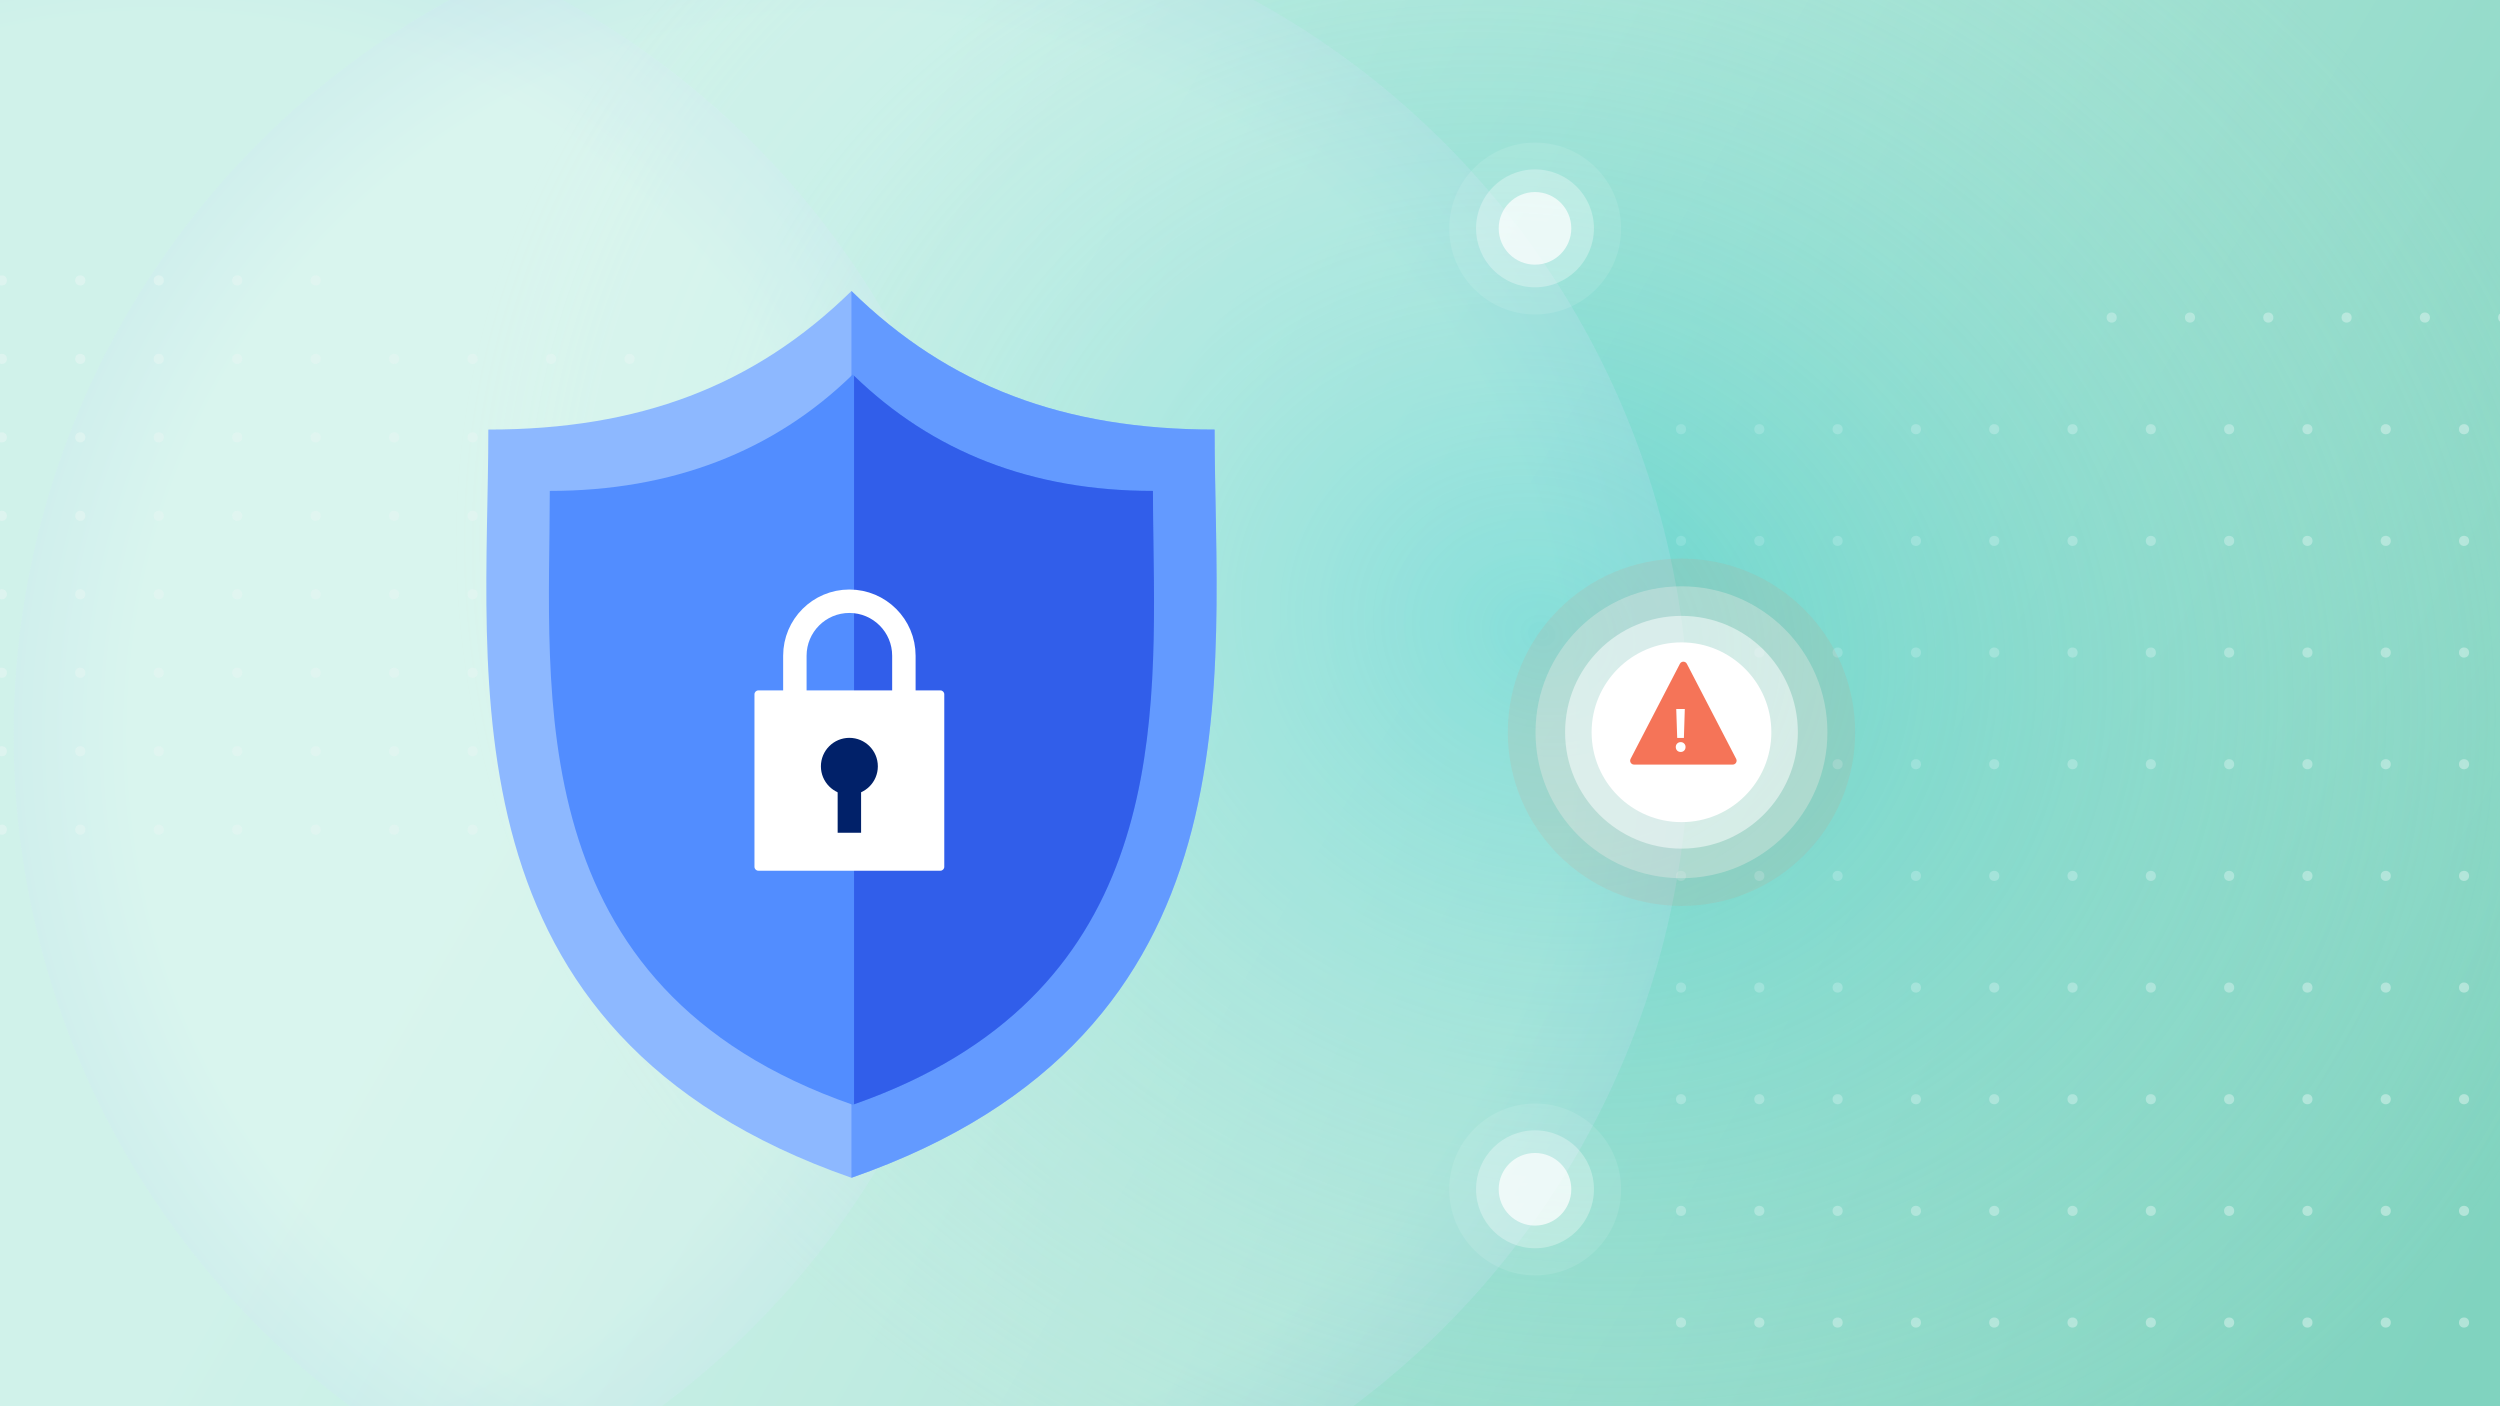 <svg width="1280" height="720" viewBox="0 0 1280 720" fill="none" xmlns="http://www.w3.org/2000/svg">
<g clip-path="url(#clip0_5802_4693)">
<rect width="1280" height="720" fill="url(#paint0_linear_5802_4693)"/>
<g opacity="0.5">
<circle cx="1081.18" cy="162.587" r="2.587" fill="#E3F5F1"/>
<circle cx="1121.27" cy="162.587" r="2.587" fill="#E3F5F1"/>
<circle cx="1161.36" cy="162.587" r="2.587" fill="#E3F5F1"/>
<circle cx="1201.46" cy="162.587" r="2.587" fill="#E3F5F1"/>
<circle cx="1241.55" cy="162.587" r="2.587" fill="#E3F5F1"/>
<circle cx="1281.64" cy="162.587" r="2.587" fill="#E3F5F1"/>
<circle cx="860.68" cy="219.758" r="2.587" fill="#E3F5F1"/>
<circle cx="900.771" cy="219.758" r="2.587" fill="#E3F5F1"/>
<circle cx="940.862" cy="219.758" r="2.587" fill="#E3F5F1"/>
<circle cx="980.954" cy="219.758" r="2.587" fill="#E3F5F1"/>
<circle cx="1021.05" cy="219.758" r="2.587" fill="#E3F5F1"/>
<circle cx="1061.14" cy="219.758" r="2.587" fill="#E3F5F1"/>
<circle cx="1101.23" cy="219.758" r="2.587" fill="#E3F5F1"/>
<circle cx="1141.32" cy="219.758" r="2.587" fill="#E3F5F1"/>
<circle cx="1181.41" cy="219.758" r="2.587" fill="#E3F5F1"/>
<circle cx="1221.5" cy="219.758" r="2.587" fill="#E3F5F1"/>
<circle cx="1261.59" cy="219.758" r="2.587" fill="#E3F5F1"/>
<circle cx="860.68" cy="276.934" r="2.587" fill="#E3F5F1"/>
<circle cx="900.771" cy="276.934" r="2.587" fill="#E3F5F1"/>
<circle cx="940.862" cy="276.934" r="2.587" fill="#E3F5F1"/>
<circle cx="980.954" cy="276.934" r="2.587" fill="#E3F5F1"/>
<circle cx="1021.05" cy="276.934" r="2.587" fill="#E3F5F1"/>
<circle cx="1061.14" cy="276.934" r="2.587" fill="#E3F5F1"/>
<circle cx="1101.23" cy="276.934" r="2.587" fill="#E3F5F1"/>
<circle cx="1141.32" cy="276.934" r="2.587" fill="#E3F5F1"/>
<circle cx="1181.41" cy="276.934" r="2.587" fill="#E3F5F1"/>
<circle cx="1221.5" cy="276.934" r="2.587" fill="#E3F5F1"/>
<circle cx="1261.59" cy="276.934" r="2.587" fill="#E3F5F1"/>
<circle cx="860.68" cy="334.106" r="2.587" fill="#E3F5F1"/>
<circle cx="900.771" cy="334.106" r="2.587" fill="#E3F5F1"/>
<circle cx="940.862" cy="334.106" r="2.587" fill="#E3F5F1"/>
<circle cx="980.954" cy="334.106" r="2.587" fill="#E3F5F1"/>
<circle cx="1021.05" cy="334.106" r="2.587" fill="#E3F5F1"/>
<circle cx="1061.14" cy="334.106" r="2.587" fill="#E3F5F1"/>
<circle cx="1101.23" cy="334.106" r="2.587" fill="#E3F5F1"/>
<circle cx="1141.32" cy="334.106" r="2.587" fill="#E3F5F1"/>
<circle cx="1181.41" cy="334.106" r="2.587" fill="#E3F5F1"/>
<circle cx="1221.5" cy="334.106" r="2.587" fill="#E3F5F1"/>
<circle cx="1261.59" cy="334.106" r="2.587" fill="#E3F5F1"/>
<circle cx="860.68" cy="391.278" r="2.587" fill="#E3F5F1"/>
<circle cx="900.771" cy="391.278" r="2.587" fill="#E3F5F1"/>
<circle cx="940.862" cy="391.278" r="2.587" fill="#E3F5F1"/>
<circle cx="980.954" cy="391.278" r="2.587" fill="#E3F5F1"/>
<circle cx="1021.05" cy="391.278" r="2.587" fill="#E3F5F1"/>
<circle cx="1061.14" cy="391.278" r="2.587" fill="#E3F5F1"/>
<circle cx="1101.23" cy="391.278" r="2.587" fill="#E3F5F1"/>
<circle cx="1141.32" cy="391.278" r="2.587" fill="#E3F5F1"/>
<circle cx="1181.41" cy="391.278" r="2.587" fill="#E3F5F1"/>
<circle cx="1221.5" cy="391.278" r="2.587" fill="#E3F5F1"/>
<circle cx="1261.59" cy="391.278" r="2.587" fill="#E3F5F1"/>
<circle cx="860.68" cy="448.454" r="2.587" fill="#E3F5F1"/>
<circle cx="900.771" cy="448.454" r="2.587" fill="#E3F5F1"/>
<circle cx="940.862" cy="448.454" r="2.587" fill="#E3F5F1"/>
<circle cx="980.954" cy="448.454" r="2.587" fill="#E3F5F1"/>
<circle cx="1021.05" cy="448.454" r="2.587" fill="#E3F5F1"/>
<circle cx="1061.14" cy="448.454" r="2.587" fill="#E3F5F1"/>
<circle cx="1101.23" cy="448.454" r="2.587" fill="#E3F5F1"/>
<circle cx="1141.32" cy="448.454" r="2.587" fill="#E3F5F1"/>
<circle cx="1181.41" cy="448.454" r="2.587" fill="#E3F5F1"/>
<circle cx="1221.5" cy="448.454" r="2.587" fill="#E3F5F1"/>
<circle cx="1261.59" cy="448.454" r="2.587" fill="#E3F5F1"/>
<circle cx="860.68" cy="505.626" r="2.587" fill="#E3F5F1"/>
<circle cx="900.771" cy="505.626" r="2.587" fill="#E3F5F1"/>
<circle cx="940.862" cy="505.626" r="2.587" fill="#E3F5F1"/>
<circle cx="980.954" cy="505.626" r="2.587" fill="#E3F5F1"/>
<circle cx="1021.05" cy="505.626" r="2.587" fill="#E3F5F1"/>
<circle cx="1061.14" cy="505.626" r="2.587" fill="#E3F5F1"/>
<circle cx="1101.23" cy="505.626" r="2.587" fill="#E3F5F1"/>
<circle cx="1141.32" cy="505.626" r="2.587" fill="#E3F5F1"/>
<circle cx="1181.41" cy="505.626" r="2.587" fill="#E3F5F1"/>
<circle cx="1221.5" cy="505.626" r="2.587" fill="#E3F5F1"/>
<circle cx="1261.59" cy="505.626" r="2.587" fill="#E3F5F1"/>
<circle cx="860.68" cy="562.797" r="2.587" fill="#E3F5F1"/>
<circle cx="900.771" cy="562.797" r="2.587" fill="#E3F5F1"/>
<circle cx="940.862" cy="562.797" r="2.587" fill="#E3F5F1"/>
<circle cx="980.954" cy="562.797" r="2.587" fill="#E3F5F1"/>
<circle cx="1021.05" cy="562.797" r="2.587" fill="#E3F5F1"/>
<circle cx="1061.14" cy="562.797" r="2.587" fill="#E3F5F1"/>
<circle cx="1101.23" cy="562.797" r="2.587" fill="#E3F5F1"/>
<circle cx="1141.32" cy="562.797" r="2.587" fill="#E3F5F1"/>
<circle cx="1181.41" cy="562.797" r="2.587" fill="#E3F5F1"/>
<circle cx="1221.5" cy="562.797" r="2.587" fill="#E3F5F1"/>
<circle cx="1261.59" cy="562.797" r="2.587" fill="#E3F5F1"/>
<circle cx="860.68" cy="619.969" r="2.587" fill="#E3F5F1"/>
<circle cx="900.771" cy="619.969" r="2.587" fill="#E3F5F1"/>
<circle cx="940.862" cy="619.969" r="2.587" fill="#E3F5F1"/>
<circle cx="980.954" cy="619.969" r="2.587" fill="#E3F5F1"/>
<circle cx="1021.05" cy="619.969" r="2.587" fill="#E3F5F1"/>
<circle cx="1061.14" cy="619.969" r="2.587" fill="#E3F5F1"/>
<circle cx="1101.23" cy="619.969" r="2.587" fill="#E3F5F1"/>
<circle cx="1141.32" cy="619.969" r="2.587" fill="#E3F5F1"/>
<circle cx="1181.41" cy="619.969" r="2.587" fill="#E3F5F1"/>
<circle cx="1221.5" cy="619.969" r="2.587" fill="#E3F5F1"/>
<circle cx="1261.59" cy="619.969" r="2.587" fill="#E3F5F1"/>
<circle cx="860.68" cy="677.145" r="2.587" fill="#E3F5F1"/>
<circle cx="900.771" cy="677.145" r="2.587" fill="#E3F5F1"/>
<circle cx="940.862" cy="677.145" r="2.587" fill="#E3F5F1"/>
<circle cx="980.954" cy="677.145" r="2.587" fill="#E3F5F1"/>
<circle cx="1021.05" cy="677.145" r="2.587" fill="#E3F5F1"/>
<circle cx="1061.14" cy="677.145" r="2.587" fill="#E3F5F1"/>
<circle cx="1101.23" cy="677.145" r="2.587" fill="#E3F5F1"/>
<circle cx="1141.32" cy="677.145" r="2.587" fill="#E3F5F1"/>
<circle cx="1181.41" cy="677.145" r="2.587" fill="#E3F5F1"/>
<circle cx="1221.5" cy="677.145" r="2.587" fill="#E3F5F1"/>
<circle cx="1261.59" cy="677.145" r="2.587" fill="#E3F5F1"/>
</g>
<g style="mix-blend-mode:multiply">
<ellipse cx="789.5" cy="325" rx="700.5" ry="585" fill="url(#paint1_radial_5802_4693)"/>
</g>
<g opacity="0.2" filter="url(#filter0_d_5802_4693)">
<circle cx="81.999" cy="360.002" r="428.998" fill="url(#paint2_radial_5802_4693)"/>
</g>
<g opacity="0.2" filter="url(#filter1_d_5802_4693)">
<circle cx="435.998" cy="360.002" r="428.998" fill="url(#paint3_radial_5802_4693)"/>
</g>
<g style="mix-blend-mode:overlay" opacity="0.7">
<circle cx="322.317" cy="424.796" r="2.587" transform="rotate(-180 322.317 424.796)" fill="#E3F5F1"/>
<circle cx="282.144" cy="424.796" r="2.587" transform="rotate(-180 282.144 424.796)" fill="#E3F5F1"/>
<circle cx="241.971" cy="424.796" r="2.587" transform="rotate(-180 241.971 424.796)" fill="#E3F5F1"/>
<circle cx="201.798" cy="424.796" r="2.587" transform="rotate(-180 201.798 424.796)" fill="#E3F5F1"/>
<circle cx="161.625" cy="424.796" r="2.587" transform="rotate(-180 161.625 424.796)" fill="#E3F5F1"/>
<circle cx="121.452" cy="424.796" r="2.587" transform="rotate(-180 121.452 424.796)" fill="#E3F5F1"/>
<circle cx="81.279" cy="424.796" r="2.587" transform="rotate(-180 81.279 424.796)" fill="#E3F5F1"/>
<circle cx="41.105" cy="424.796" r="2.587" transform="rotate(-180 41.105 424.796)" fill="#E3F5F1"/>
<circle cx="0.933" cy="424.796" r="2.587" transform="rotate(-180 0.933 424.796)" fill="#E3F5F1"/>
<circle cx="322.317" cy="384.624" r="2.587" transform="rotate(-180 322.317 384.624)" fill="#E3F5F1"/>
<circle cx="282.144" cy="384.624" r="2.587" transform="rotate(-180 282.144 384.624)" fill="#E3F5F1"/>
<circle cx="241.971" cy="384.624" r="2.587" transform="rotate(-180 241.971 384.624)" fill="#E3F5F1"/>
<circle cx="201.798" cy="384.624" r="2.587" transform="rotate(-180 201.798 384.624)" fill="#E3F5F1"/>
<circle cx="161.625" cy="384.624" r="2.587" transform="rotate(-180 161.625 384.624)" fill="#E3F5F1"/>
<circle cx="121.452" cy="384.624" r="2.587" transform="rotate(-180 121.452 384.624)" fill="#E3F5F1"/>
<circle cx="81.279" cy="384.624" r="2.587" transform="rotate(-180 81.279 384.624)" fill="#E3F5F1"/>
<circle cx="41.105" cy="384.624" r="2.587" transform="rotate(-180 41.105 384.624)" fill="#E3F5F1"/>
<circle cx="0.933" cy="384.624" r="2.587" transform="rotate(-180 0.933 384.624)" fill="#E3F5F1"/>
<circle cx="322.317" cy="344.449" r="2.587" transform="rotate(-180 322.317 344.449)" fill="#E3F5F1"/>
<circle cx="282.144" cy="344.449" r="2.587" transform="rotate(-180 282.144 344.449)" fill="#E3F5F1"/>
<circle cx="241.971" cy="344.449" r="2.587" transform="rotate(-180 241.971 344.449)" fill="#E3F5F1"/>
<circle cx="201.798" cy="344.449" r="2.587" transform="rotate(-180 201.798 344.449)" fill="#E3F5F1"/>
<circle cx="161.625" cy="344.449" r="2.587" transform="rotate(-180 161.625 344.449)" fill="#E3F5F1"/>
<circle cx="121.452" cy="344.449" r="2.587" transform="rotate(-180 121.452 344.449)" fill="#E3F5F1"/>
<circle cx="81.279" cy="344.449" r="2.587" transform="rotate(-180 81.279 344.449)" fill="#E3F5F1"/>
<circle cx="41.105" cy="344.449" r="2.587" transform="rotate(-180 41.105 344.449)" fill="#E3F5F1"/>
<circle cx="0.933" cy="344.449" r="2.587" transform="rotate(-180 0.933 344.449)" fill="#E3F5F1"/>
<circle cx="322.317" cy="304.277" r="2.587" transform="rotate(-180 322.317 304.277)" fill="#E3F5F1"/>
<circle cx="282.144" cy="304.277" r="2.587" transform="rotate(-180 282.144 304.277)" fill="#E3F5F1"/>
<circle cx="241.971" cy="304.277" r="2.587" transform="rotate(-180 241.971 304.277)" fill="#E3F5F1"/>
<circle cx="201.798" cy="304.277" r="2.587" transform="rotate(-180 201.798 304.277)" fill="#E3F5F1"/>
<circle cx="161.625" cy="304.277" r="2.587" transform="rotate(-180 161.625 304.277)" fill="#E3F5F1"/>
<circle cx="121.452" cy="304.277" r="2.587" transform="rotate(-180 121.452 304.277)" fill="#E3F5F1"/>
<circle cx="81.279" cy="304.277" r="2.587" transform="rotate(-180 81.279 304.277)" fill="#E3F5F1"/>
<circle cx="41.105" cy="304.277" r="2.587" transform="rotate(-180 41.105 304.277)" fill="#E3F5F1"/>
<circle cx="0.933" cy="304.277" r="2.587" transform="rotate(-180 0.933 304.277)" fill="#E3F5F1"/>
<circle cx="322.317" cy="264.105" r="2.587" transform="rotate(-180 322.317 264.105)" fill="#E3F5F1"/>
<circle cx="282.144" cy="264.105" r="2.587" transform="rotate(-180 282.144 264.105)" fill="#E3F5F1"/>
<circle cx="241.971" cy="264.105" r="2.587" transform="rotate(-180 241.971 264.105)" fill="#E3F5F1"/>
<circle cx="201.798" cy="264.105" r="2.587" transform="rotate(-180 201.798 264.105)" fill="#E3F5F1"/>
<circle cx="161.625" cy="264.105" r="2.587" transform="rotate(-180 161.625 264.105)" fill="#E3F5F1"/>
<circle cx="121.452" cy="264.105" r="2.587" transform="rotate(-180 121.452 264.105)" fill="#E3F5F1"/>
<circle cx="81.279" cy="264.105" r="2.587" transform="rotate(-180 81.279 264.105)" fill="#E3F5F1"/>
<circle cx="41.105" cy="264.105" r="2.587" transform="rotate(-180 41.105 264.105)" fill="#E3F5F1"/>
<circle cx="0.933" cy="264.105" r="2.587" transform="rotate(-180 0.933 264.105)" fill="#E3F5F1"/>
<circle cx="322.317" cy="223.929" r="2.587" transform="rotate(-180 322.317 223.929)" fill="#E3F5F1"/>
<circle cx="282.144" cy="223.929" r="2.587" transform="rotate(-180 282.144 223.929)" fill="#E3F5F1"/>
<circle cx="241.971" cy="223.929" r="2.587" transform="rotate(-180 241.971 223.929)" fill="#E3F5F1"/>
<circle cx="201.798" cy="223.929" r="2.587" transform="rotate(-180 201.798 223.929)" fill="#E3F5F1"/>
<circle cx="161.625" cy="223.929" r="2.587" transform="rotate(-180 161.625 223.929)" fill="#E3F5F1"/>
<circle cx="121.452" cy="223.929" r="2.587" transform="rotate(-180 121.452 223.929)" fill="#E3F5F1"/>
<circle cx="81.279" cy="223.929" r="2.587" transform="rotate(-180 81.279 223.929)" fill="#E3F5F1"/>
<circle cx="41.105" cy="223.929" r="2.587" transform="rotate(-180 41.105 223.929)" fill="#E3F5F1"/>
<circle cx="0.933" cy="223.929" r="2.587" transform="rotate(-180 0.933 223.929)" fill="#E3F5F1"/>
<circle cx="322.317" cy="183.757" r="2.587" transform="rotate(-180 322.317 183.757)" fill="#E3F5F1"/>
<circle cx="282.144" cy="183.757" r="2.587" transform="rotate(-180 282.144 183.757)" fill="#E3F5F1"/>
<circle cx="241.971" cy="183.757" r="2.587" transform="rotate(-180 241.971 183.757)" fill="#E3F5F1"/>
<circle cx="201.798" cy="183.757" r="2.587" transform="rotate(-180 201.798 183.757)" fill="#E3F5F1"/>
<circle cx="161.625" cy="183.757" r="2.587" transform="rotate(-180 161.625 183.757)" fill="#E3F5F1"/>
<circle cx="121.452" cy="183.757" r="2.587" transform="rotate(-180 121.452 183.757)" fill="#E3F5F1"/>
<circle cx="81.279" cy="183.757" r="2.587" transform="rotate(-180 81.279 183.757)" fill="#E3F5F1"/>
<circle cx="41.105" cy="183.757" r="2.587" transform="rotate(-180 41.105 183.757)" fill="#E3F5F1"/>
<circle cx="0.933" cy="183.757" r="2.587" transform="rotate(-180 0.933 183.757)" fill="#E3F5F1"/>
<circle cx="161.625" cy="143.585" r="2.587" transform="rotate(-180 161.625 143.585)" fill="#E3F5F1"/>
<circle cx="121.452" cy="143.585" r="2.587" transform="rotate(-180 121.452 143.585)" fill="#E3F5F1"/>
<circle cx="81.279" cy="143.585" r="2.587" transform="rotate(-180 81.279 143.585)" fill="#E3F5F1"/>
<circle cx="41.105" cy="143.585" r="2.587" transform="rotate(-180 41.105 143.585)" fill="#E3F5F1"/>
<circle cx="0.933" cy="143.585" r="2.587" transform="rotate(-180 0.933 143.585)" fill="#E3F5F1"/>
</g>
<path d="M621.885 219.941C544.857 219.941 485.848 197.807 435.946 149C386.051 197.807 327.044 219.941 250.023 219.941C250.023 347.031 223.876 529.099 435.946 603.031C648.03 529.097 621.885 347.031 621.885 219.941Z" fill="#8DB8FF"/>
<path opacity="0.7" d="M435.953 149C485.852 197.807 544.86 219.941 621.884 219.941C621.884 347.032 648.029 529.097 435.953 603.031V149Z" fill="#528DFF"/>
<path d="M590.308 251.346C527.896 251.346 477.033 231.206 436.6 191.734C396.172 231.206 343.9 251.346 281.493 251.346C281.493 354.128 264.77 505.85 436.6 565.642C608.442 505.849 590.308 354.128 590.308 251.346Z" fill="#528DFF"/>
<path opacity="0.8" fill-rule="evenodd" clip-rule="evenodd" d="M437.275 565.405C593.901 510.529 592.014 378.993 590.571 278.393C590.437 269.084 590.307 260.039 590.307 251.345C528.243 251.345 477.599 231.429 437.275 192.391V565.405Z" fill="#2A53E5"/>
<path d="M462.789 358.213V335.74C462.789 320.327 450.294 307.832 434.881 307.832V307.832C419.467 307.832 406.972 320.327 406.972 335.74V358.213" stroke="white" stroke-width="12"/>
<path d="M386.286 355.484C386.286 354.38 387.182 353.484 388.286 353.484H481.467C482.572 353.484 483.467 354.38 483.467 355.484V443.806C483.467 444.911 482.572 445.806 481.467 445.806H388.286C387.182 445.806 386.286 444.911 386.286 443.806V355.484Z" fill="white"/>
<path d="M434.878 426.371L434.878 402.076" stroke="#012169" stroke-width="12"/>
<circle cx="434.879" cy="392.356" r="14.577" transform="rotate(-180 434.879 392.356)" fill="#012169"/>
<g style="mix-blend-mode:luminosity">
<circle cx="785.915" cy="116.914" r="30.184" fill="white" fill-opacity="0.3"/>
<circle cx="786" cy="117" r="44" fill="white" fill-opacity="0.1"/>
<circle opacity="0.7" cx="785.915" cy="116.918" r="18.586" fill="white"/>
</g>
<g style="mix-blend-mode:luminosity">
<circle cx="785.915" cy="608.914" r="30.184" fill="white" fill-opacity="0.3"/>
<circle cx="786" cy="609" r="44" fill="white" fill-opacity="0.1"/>
<circle opacity="0.7" cx="785.915" cy="608.918" r="18.586" fill="white"/>
</g>
<circle cx="860.915" cy="374.913" r="74.726" fill="white" fill-opacity="0.3"/>
<circle cx="860.915" cy="374.915" r="88.915" fill="#F57458" fill-opacity="0.1"/>
<circle cx="860.916" cy="374.915" r="59.587" fill="white" fill-opacity="0.5"/>
<circle cx="860.916" cy="374.917" r="46.014" fill="white"/>
<g filter="url(#filter2_d_5802_4693)">
<path d="M862.667 343.86C861.921 342.421 859.863 342.421 859.116 343.86L833.861 392.549C833.17 393.88 834.136 395.47 835.636 395.47H886.147C887.647 395.47 888.613 393.88 887.922 392.549L862.667 343.86Z" fill="#F57458"/>
</g>
<path d="M862.622 363L862.157 377.82H858.727L858.233 363H862.622ZM860.529 385C859.793 385 859.182 384.765 858.698 384.294C858.233 383.803 858 383.2 858 382.484C858 381.768 858.233 381.175 858.698 380.704C859.182 380.213 859.793 379.968 860.529 379.968C861.246 379.968 861.837 380.213 862.302 380.704C862.767 381.175 863 381.768 863 382.484C863 383.2 862.767 383.803 862.302 384.294C861.837 384.765 861.246 385 860.529 385Z" fill="white"/>
</g>
<defs>
<filter id="filter0_d_5802_4693" x="-386.208" y="-91.867" width="936.413" height="936.412" filterUnits="userSpaceOnUse" color-interpolation-filters="sRGB">
<feFlood flood-opacity="0" result="BackgroundImageFix"/>
<feColorMatrix in="SourceAlpha" type="matrix" values="0 0 0 0 0 0 0 0 0 0 0 0 0 0 0 0 0 0 127 0" result="hardAlpha"/>
<feOffset dy="16.337"/>
<feGaussianBlur stdDeviation="19.604"/>
<feComposite in2="hardAlpha" operator="out"/>
<feColorMatrix type="matrix" values="0 0 0 0 0.094 0 0 0 0 0.145 0 0 0 0 0.412 0 0 0 0.28 0"/>
<feBlend mode="normal" in2="BackgroundImageFix" result="effect1_dropShadow_5802_4693"/>
<feBlend mode="normal" in="SourceGraphic" in2="effect1_dropShadow_5802_4693" result="shape"/>
</filter>
<filter id="filter1_d_5802_4693" x="-32.208" y="-91.867" width="936.413" height="936.412" filterUnits="userSpaceOnUse" color-interpolation-filters="sRGB">
<feFlood flood-opacity="0" result="BackgroundImageFix"/>
<feColorMatrix in="SourceAlpha" type="matrix" values="0 0 0 0 0 0 0 0 0 0 0 0 0 0 0 0 0 0 127 0" result="hardAlpha"/>
<feOffset dy="16.337"/>
<feGaussianBlur stdDeviation="19.604"/>
<feComposite in2="hardAlpha" operator="out"/>
<feColorMatrix type="matrix" values="0 0 0 0 0.094 0 0 0 0 0.145 0 0 0 0 0.412 0 0 0 0.18 0"/>
<feBlend mode="normal" in2="BackgroundImageFix" result="effect1_dropShadow_5802_4693"/>
<feBlend mode="normal" in="SourceGraphic" in2="effect1_dropShadow_5802_4693" result="shape"/>
</filter>
<filter id="filter2_d_5802_4693" x="818.634" y="322.781" width="86.516" height="84.688" filterUnits="userSpaceOnUse" color-interpolation-filters="sRGB">
<feFlood flood-opacity="0" result="BackgroundImageFix"/>
<feColorMatrix in="SourceAlpha" type="matrix" values="0 0 0 0 0 0 0 0 0 0 0 0 0 0 0 0 0 0 127 0" result="hardAlpha"/>
<feOffset dx="1" dy="-4"/>
<feGaussianBlur stdDeviation="8"/>
<feColorMatrix type="matrix" values="0 0 0 0 0.094 0 0 0 0 0.145 0 0 0 0 0.412 0 0 0 0.32 0"/>
<feBlend mode="normal" in2="BackgroundImageFix" result="effect1_dropShadow_5802_4693"/>
<feBlend mode="normal" in="SourceGraphic" in2="effect1_dropShadow_5802_4693" result="shape"/>
</filter>
<linearGradient id="paint0_linear_5802_4693" x1="332.207" y1="274.132" x2="1205.03" y2="776.759" gradientUnits="userSpaceOnUse">
<stop stop-color="#C4EFE5"/>
<stop offset="1" stop-color="#80D3BF"/>
</linearGradient>
<radialGradient id="paint1_radial_5802_4693" cx="0" cy="0" r="1" gradientUnits="userSpaceOnUse" gradientTransform="translate(789.499 325) rotate(21.735) scale(568.645 489.692)">
<stop stop-color="#33CCCC" stop-opacity="0.55"/>
<stop offset="1" stop-color="#A6E2D4" stop-opacity="0"/>
</radialGradient>
<radialGradient id="paint2_radial_5802_4693" cx="0" cy="0" r="1" gradientUnits="userSpaceOnUse" gradientTransform="translate(81.999 360.002) rotate(90) scale(428.998)">
<stop offset="0.855" stop-color="white"/>
<stop offset="1" stop-color="#D2E1FB"/>
</radialGradient>
<radialGradient id="paint3_radial_5802_4693" cx="0" cy="0" r="1" gradientUnits="userSpaceOnUse" gradientTransform="translate(435.998 360.002) rotate(90) scale(428.998)">
<stop offset="0.855" stop-color="white"/>
<stop offset="1" stop-color="#D2E1FB"/>
</radialGradient>
<clipPath id="clip0_5802_4693">
<rect width="1280" height="720" fill="white"/>
</clipPath>
</defs>
</svg>
